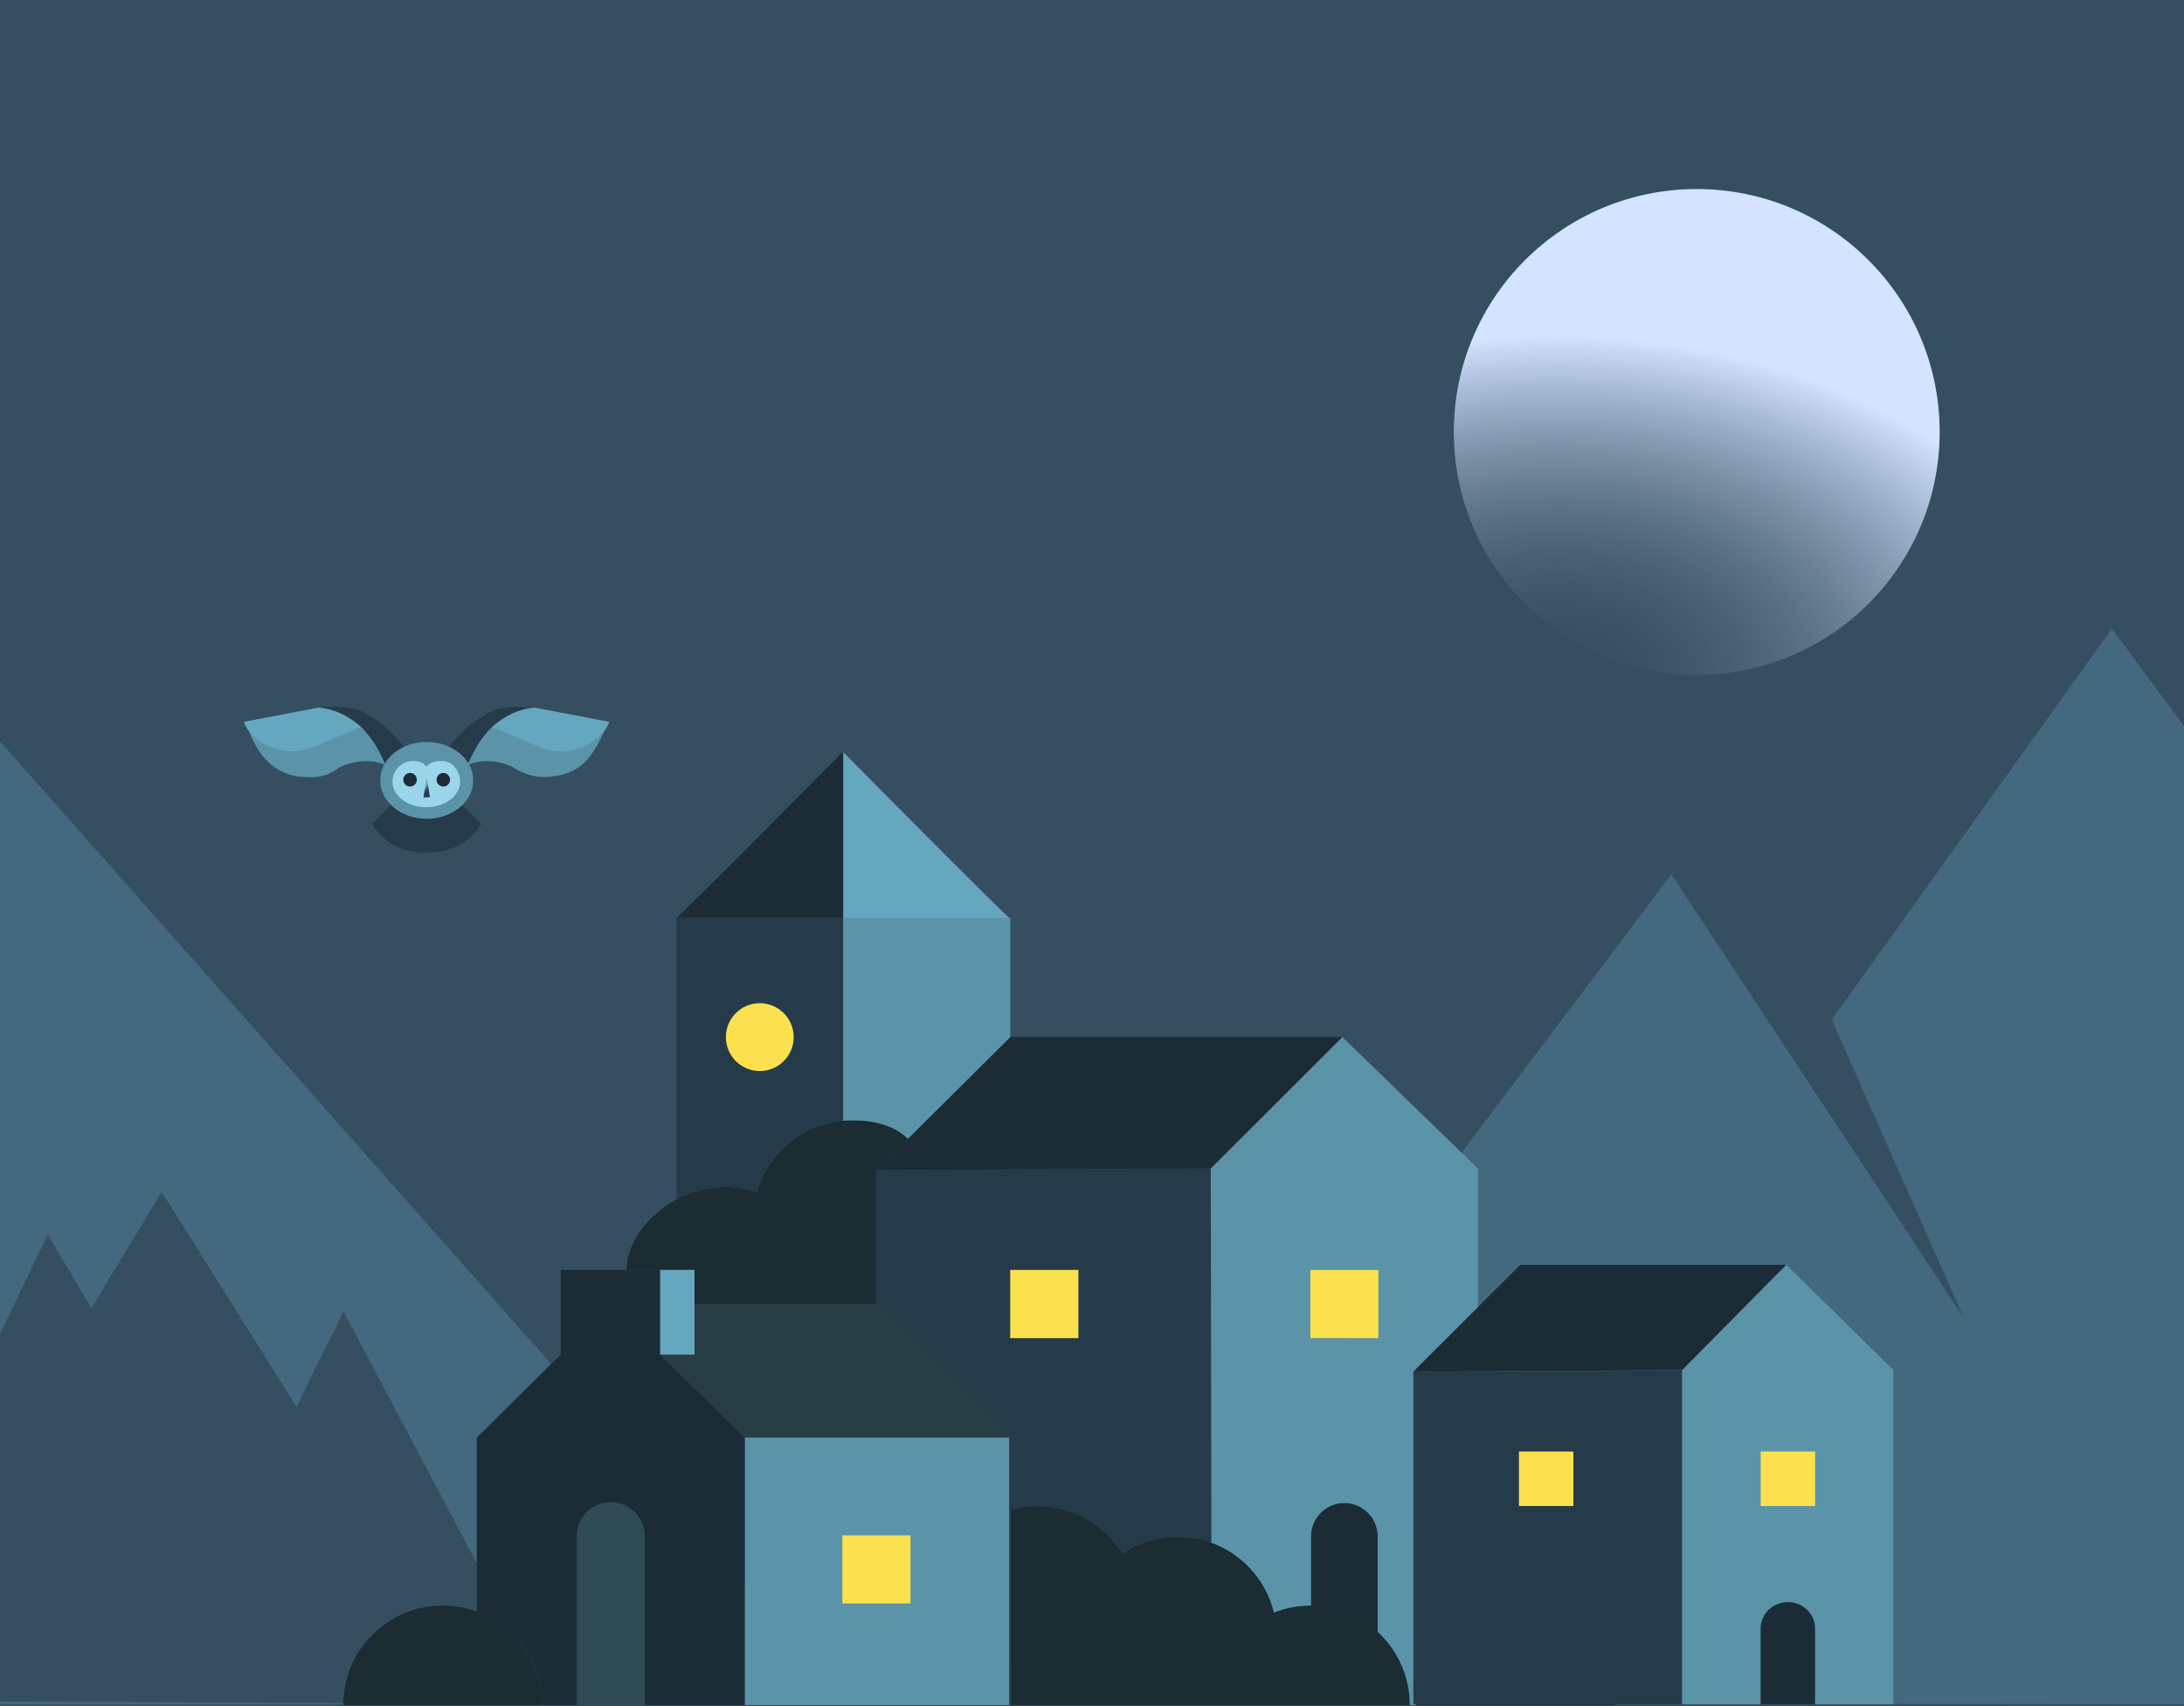 <svg viewBox="0 0 448 350" xmlns="http://www.w3.org/2000/svg" xmlns:xlink="http://www.w3.org/1999/xlink"><defs><rect id="a" x="0" y="0" width="829.322" height="347.627" rx="8"/><radialGradient cx="21.664%" cy="100%" fx="21.664%" fy="100%" r="69.758%" gradientTransform="matrix(0 1 -1.524 0 1.74 .783)" id="b"><stop stop-color="#354F61" stop-opacity="0" offset="0%"/><stop stop-color="#D4E3FF" offset="100%"/></radialGradient><linearGradient x1="45.632%" y1="36.777%" x2="54.694%" y2="65.441%" id="c"><stop stop-color="#66A7C0" offset="0%"/><stop stop-color="#263B49" offset="100%"/></linearGradient></defs><g fill="none" fill-rule="evenodd"><path fill="#354F61" d="M0 0H448V350H0z"/><g transform="translate(-365 2)"><use fill="#354F61" xlink:href="#a"/><path d="M0,200.758 L80.099,89.049 L168.162,228.02 L136.544,158.974 L214.024,51.017 L307.385,183.835 L280.038,128.498 L310.983,89.049 L539.831,347.627 L8,347.627 C3.582,347.627 -3.47095419e-16,344.045 0,339.627 L0,200.758 L0,200.758 Z" fill="#44687D"/><path d="M642.017,264.652 L707.862,177.369 L767.803,268.331 L740.749,207.189 L798.206,126.949 L829.322,169.014 L829.322,339.618 C829.322,344.036 825.74,347.618 821.322,347.618 C821.319,347.618 821.316,347.618 821.313,347.618 L647.73,347.416 C643.312,347.411 639.734,343.825 639.739,339.406 C639.739,339.328 639.74,339.25 639.743,339.172 L642.017,264.652 L642.017,264.652 Z" fill="#44687D"/><path d="M762.881,86.61 C762.881,114.131 740.57,136.441 713.051,136.441 C685.53,136.441 663.22,114.131 663.22,86.61 C663.22,59.091 685.53,36.78 713.051,36.78 C740.57,36.78 762.881,59.091 762.881,86.61" fill="url(#b)"/><path fill="#354F61" d="M183.738 238.539L196.219 269.756 214.248 210.029 229.503 269.756 251.692 187.458 273.882 286.608 290.888 239.002 306.272 286.608 320.376 251.254 346.498 310.179 374.795 251.254 383.729 266.371 398.169 242.527 425.828 286.608 435.448 267.027 478.133 347.627 143.559 345.942z"/><g transform="translate(435.424 152.212)"><path d="M0.026,41.553 L14.002,41.553 L14.002,7.101 C14.002,3.237 10.873,0.105 7.014,0.105 C3.155,0.105 0.026,3.237 0.026,7.101 L0.026,41.553 Z" transform="translate(198.33 154.02)" fill="#1C2C36"/><path d="M68.292,34.081 L102.49,34.081 L102.49,0 C102.49,0 68.526,34.315 68.292,34.081" fill="#1C2C36"/><path d="M102.568,0.117 C102.568,0.117 136.532,34.432 136.766,34.198 L102.568,34.198" fill="#66A7C0"/><path fill="#1C2C36" d="M109.361 85.827L136.805 58.547 204.928 58.547 177.939 85.515z"/><path fill="#293D45" d="M109.361 113.303L72.04 113.303 72.04 123.66 64.952 123.66 82.346 140.7 136.805 140.7z"/><path d="M102.529,174.68 L116.289,174.68 L116.289,160.816 L102.529,160.816 L102.529,174.68 Z M82.346,195.573 L136.805,195.573 L136.805,140.7 L82.346,140.7 L82.346,195.573 Z" fill="#5B93A9"/><path d="M104.403,75.623 C95.124,75.623 87.295,81.831 84.828,90.323 C82.83,89.669 80.697,89.313 78.481,89.313 C67.223,89.313 58.096,98.45 58.096,106.292 L72.039,106.292 L72.039,113.303 L109.361,113.303 L109.361,85.827 L115.817,79.409 C111.964,75.623 106.113,75.623 104.403,75.623" fill="#1B2C32"/><path fill="#66A7C0" d="M64.952 123.66L72.04 123.66 72.04 106.307 64.952 106.307z"/><path d="M-4.27896638e-05,195.573 C-4.27896638e-05,184.302 9.127,175.166 20.385,175.166 C31.643,175.166 40.769,184.302 40.769,195.573 L-4.27896638e-05,195.573 Z" fill="#1B2C32"/><path d="M240.469,175.166 C229.211,175.166 220.085,184.303 220.085,195.573 L260.854,195.573 C260.854,184.303 251.727,175.166 240.469,175.166" fill="#1B2C32"/><path d="M198.454,175.166 C195.81,175.166 193.285,175.67 190.967,176.586 C188.789,167.662 180.75,161.038 171.165,161.038 C166.974,161.038 163.078,162.306 159.839,164.477 C156.25,158.646 149.815,154.758 142.471,154.758 C140.36,154.758 138.714,154.962 136.8,155.558 L136.805,195.573 L178.069,195.573 L204.847,195.573 L218.838,195.573 C218.838,184.303 209.712,175.166 198.454,175.166" fill="#1B2C32"/><path d="M64.952,123.66 L64.952,106.307 L44.595,106.307 L44.595,123.66 L27.379,140.7 L27.379,176.399 C35.192,179.256 40.769,186.762 40.769,195.574 L48.03,195.574 L48.03,160.661 L48.037,160.661 C48.196,157.024 51.191,154.125 54.862,154.125 C58.534,154.125 61.529,157.024 61.688,160.661 L61.695,160.661 L61.695,195.574 L82.346,195.574 L82.346,140.7 L64.952,123.66 Z" fill="#1C2C36"/><path d="M198.356,120.299 L212.332,120.299 L212.332,106.307 L198.356,106.307 L198.356,120.299 Z M232.749,176.65 L232.749,85.515 L204.954,58.547 L177.939,85.515 L177.939,162.22 C184.337,164.505 189.259,169.899 190.891,176.586 C193.208,175.669 195.734,175.166 198.377,175.166 C198.422,175.166 198.466,175.167 198.511,175.167 L198.511,160.661 L198.519,160.661 C198.678,157.024 201.672,154.125 205.344,154.125 C209.016,154.125 212.01,157.024 212.169,160.661 L212.177,160.661 L212.177,180.554 C216.225,184.284 218.762,189.632 218.762,195.573 L220.009,195.573 C220.009,187.009 225.279,179.678 232.749,176.65 L232.749,176.65 Z" fill="#5B93A9"/><path d="M85.43,51.59 C89.268,51.59 92.379,54.705 92.379,58.547 C92.379,62.389 89.268,65.504 85.43,65.504 C81.592,65.504 78.481,62.389 78.481,58.547 C78.481,54.705 81.592,51.59 85.43,51.59 M78.481,89.313 C80.697,89.313 82.83,89.669 84.828,90.323 C87.13,82.397 94.104,76.463 102.568,75.707 L102.568,34.081 L68.292,34.081 L68.292,91.919 C71.29,90.307 74.769,89.313 78.481,89.313" fill="#263B49"/><path d="M102.529,34.081 L102.529,75.711 C103.146,75.655 103.771,75.623 104.403,75.623 C106.112,75.623 111.955,75.623 115.808,79.401 L136.805,58.547 L136.805,34.081 L102.529,34.081 Z" fill="#5B93A9"/><path d="M136.805,120.299 L150.781,120.299 L150.781,106.307 L136.805,106.307 L136.805,120.299 Z M109.361,85.827 L109.361,113.303 L136.805,140.7 L136.584,140.7 L136.584,195.573 L136.729,195.573 L136.724,155.558 C138.639,154.962 140.284,154.758 142.395,154.758 C149.739,154.758 156.174,158.646 159.763,164.477 C163.002,162.306 166.898,161.038 171.089,161.038 C173.542,161.038 175.891,161.474 178.069,162.269 L177.939,85.515 L109.361,85.827 Z" fill="#263B49"/><path d="M92.379,58.547 C92.379,62.389 89.267,65.504 85.43,65.504 C81.592,65.504 78.481,62.389 78.481,58.547 C78.481,54.705 81.592,51.59 85.43,51.59 C89.267,51.59 92.379,54.705 92.379,58.547" fill="#FBE14D"/><path fill="#FBE14D" d="M136.805 120.299L150.781 120.299 150.781 106.307 136.805 106.307z"/><path fill="#FBE14D" d="M198.356 120.299L212.332 120.299 212.332 106.307 198.356 106.307z"/><path d="M47.874,195.573 L61.85,195.573 L61.85,160.951 C61.85,157.088 58.722,153.955 54.862,153.955 C51.003,153.955 47.874,157.088 47.874,160.951 L47.874,195.573 Z" fill="#2F4B55"/><path fill="#FBE14D" d="M102.373 174.744L116.349 174.744 116.349 160.752 102.373 160.752z"/></g><g transform="translate(654.915 257.458)"><path fill="#1C2C36" d="M7.44365902e-14 21.919L21.943 0.016 76.52 0.016 55.174 21.598z"/><path d="M98.475,21.598 L76.516,0 L55.174,21.598 L55.174,90.169 L71.426,90.169 L71.432,74.791 C71.558,71.878 73.923,69.556 76.824,69.556 C79.725,69.556 82.091,71.878 82.216,74.791 L82.222,90.169 C82.222,90.169 98.475,90.169 98.475,90.169 L98.475,21.598 Z" fill="#5B93A9"/><path d="M71.237,90.169 L82.411,90.169 L82.411,74.627 C82.411,71.63 79.91,69.2 76.824,69.2 C73.738,69.2 71.237,71.63 71.237,74.627 L71.237,90.169 Z" fill="#1C2C36"/><path fill="#263B49" d="M1.4887318e-14 21.919L1.4887318e-14 90.169 55.069 90.169 55.069 21.669z"/><path fill="#FBE14D" d="M21.661 49.493L32.836 49.493 32.836 38.309 21.661 38.309z"/><path fill="#FBE14D" d="M71.248 49.493L82.422 49.493 82.422 38.309 71.248 38.309z"/></g></g><g transform="translate(50 145)"><path d="M15.418,0.153 C18.036,-0.051 19.977,-0.051 21.241,0.153 C23.137,0.458 23.76,0.543 25.89,1.884 C28.02,3.225 28.328,3.479 29.581,4.647 C30.417,5.426 31.652,6.745 33.284,8.603 L29.143,12.008 L24.107,6.081 L15.418,0.153 Z" fill="#263B49"/><path d="M1.111,5.075 C2.24,8.09 3.803,10.401 5.8,12.008 C7.796,13.616 10.247,14.42 13.151,14.42 C15.495,14.574 17.579,13.97 19.404,12.606 C20.173,12.031 21.88,11.506 23.284,11.276 C24.751,11.037 26.181,11.169 26.851,11.276 C27.726,11.417 28.49,11.661 29.143,12.008 C28.223,9.995 27.459,8.512 26.851,7.561 C26.243,6.61 25.328,5.467 24.107,4.133 L11.81,5.885 L1.111,5.075 Z" fill="#5B93A9"/><path d="M1.44328993e-12,3.075 L15.418,0.153 C17.057,0.316 18.579,0.73 19.982,1.395 C21.386,2.059 22.761,2.972 24.107,4.133 L13.653,8.499 C10.674,9.472 7.845,9.34 5.167,8.104 C2.488,6.869 0.766,5.192 1.44328993e-12,3.075 Z" fill="#66A7C0"/><g transform="matrix(-1 0 0 1 75 0)"><path d="M15.418,0.153 C18.036,-0.051 19.977,-0.051 21.241,0.153 C23.137,0.458 23.76,0.543 25.89,1.884 C28.02,3.225 28.328,3.479 29.581,4.647 C30.417,5.426 31.652,6.745 33.284,8.603 L29.143,12.008 L24.107,6.081 L15.418,0.153 Z" fill="#263B49"/><path d="M1.111,5.075 C2.452,8.239 4.015,10.55 5.8,12.008 C7.584,13.467 10.035,14.271 13.151,14.42 C15.354,14.42 17.439,13.815 19.404,12.606 C20.297,12.056 21.88,11.506 23.284,11.276 C24.751,11.037 26.181,11.169 26.851,11.276 C27.726,11.417 28.49,11.661 29.143,12.008 C28.223,9.995 27.459,8.512 26.851,7.561 C26.243,6.61 25.328,5.467 24.107,4.133 L11.81,5.885 L1.111,5.075 Z" fill="#5B93A9"/><path d="M0,3.075 L15.418,0.153 C17.057,0.316 18.579,0.73 19.982,1.395 C21.386,2.059 22.761,2.972 24.107,4.133 L13.653,8.499 C10.674,9.472 7.845,9.34 5.167,8.104 C2.488,6.869 0.766,5.192 0,3.075 Z" fill="#66A7C0"/></g><path d="M30.177,20.078 L26.279,24.05 C27.583,26.065 29.172,27.547 31.046,28.495 C32.92,29.443 35.114,29.916 37.629,29.916 C40.001,29.903 42.126,29.429 44.003,28.495 C45.879,27.56 47.465,26.079 48.759,24.05 L44.794,20.078 L30.177,20.078 Z" fill="#263B49"/><ellipse fill="#5B93A9" cx="37.527" cy="15.09" rx="9.542" ry="7.881"/><path d="M37.443,20.598 C41.28,20.598 44.39,18.246 44.39,15.344 C44.39,13.628 43.264,11.5 41.244,11.185 C38.557,10.765 37.527,12.272 37.443,12.272 C37.443,12.272 36.699,10.768 33.941,11.185 C32.002,11.477 30.495,13.475 30.495,15.344 C30.495,18.246 33.606,20.598 37.443,20.598 Z" fill="#9AD5EC"/><ellipse fill="#1C2C36" cx="34.119" cy="14.96" rx="1.389" ry="1.395"/><ellipse fill="#1C2C36" cx="40.934" cy="14.96" rx="1.389" ry="1.395"/><path fill="url(#c)" d="M37.527 14.497L38.196 18.565 36.857 18.565z"/></g></g></svg>